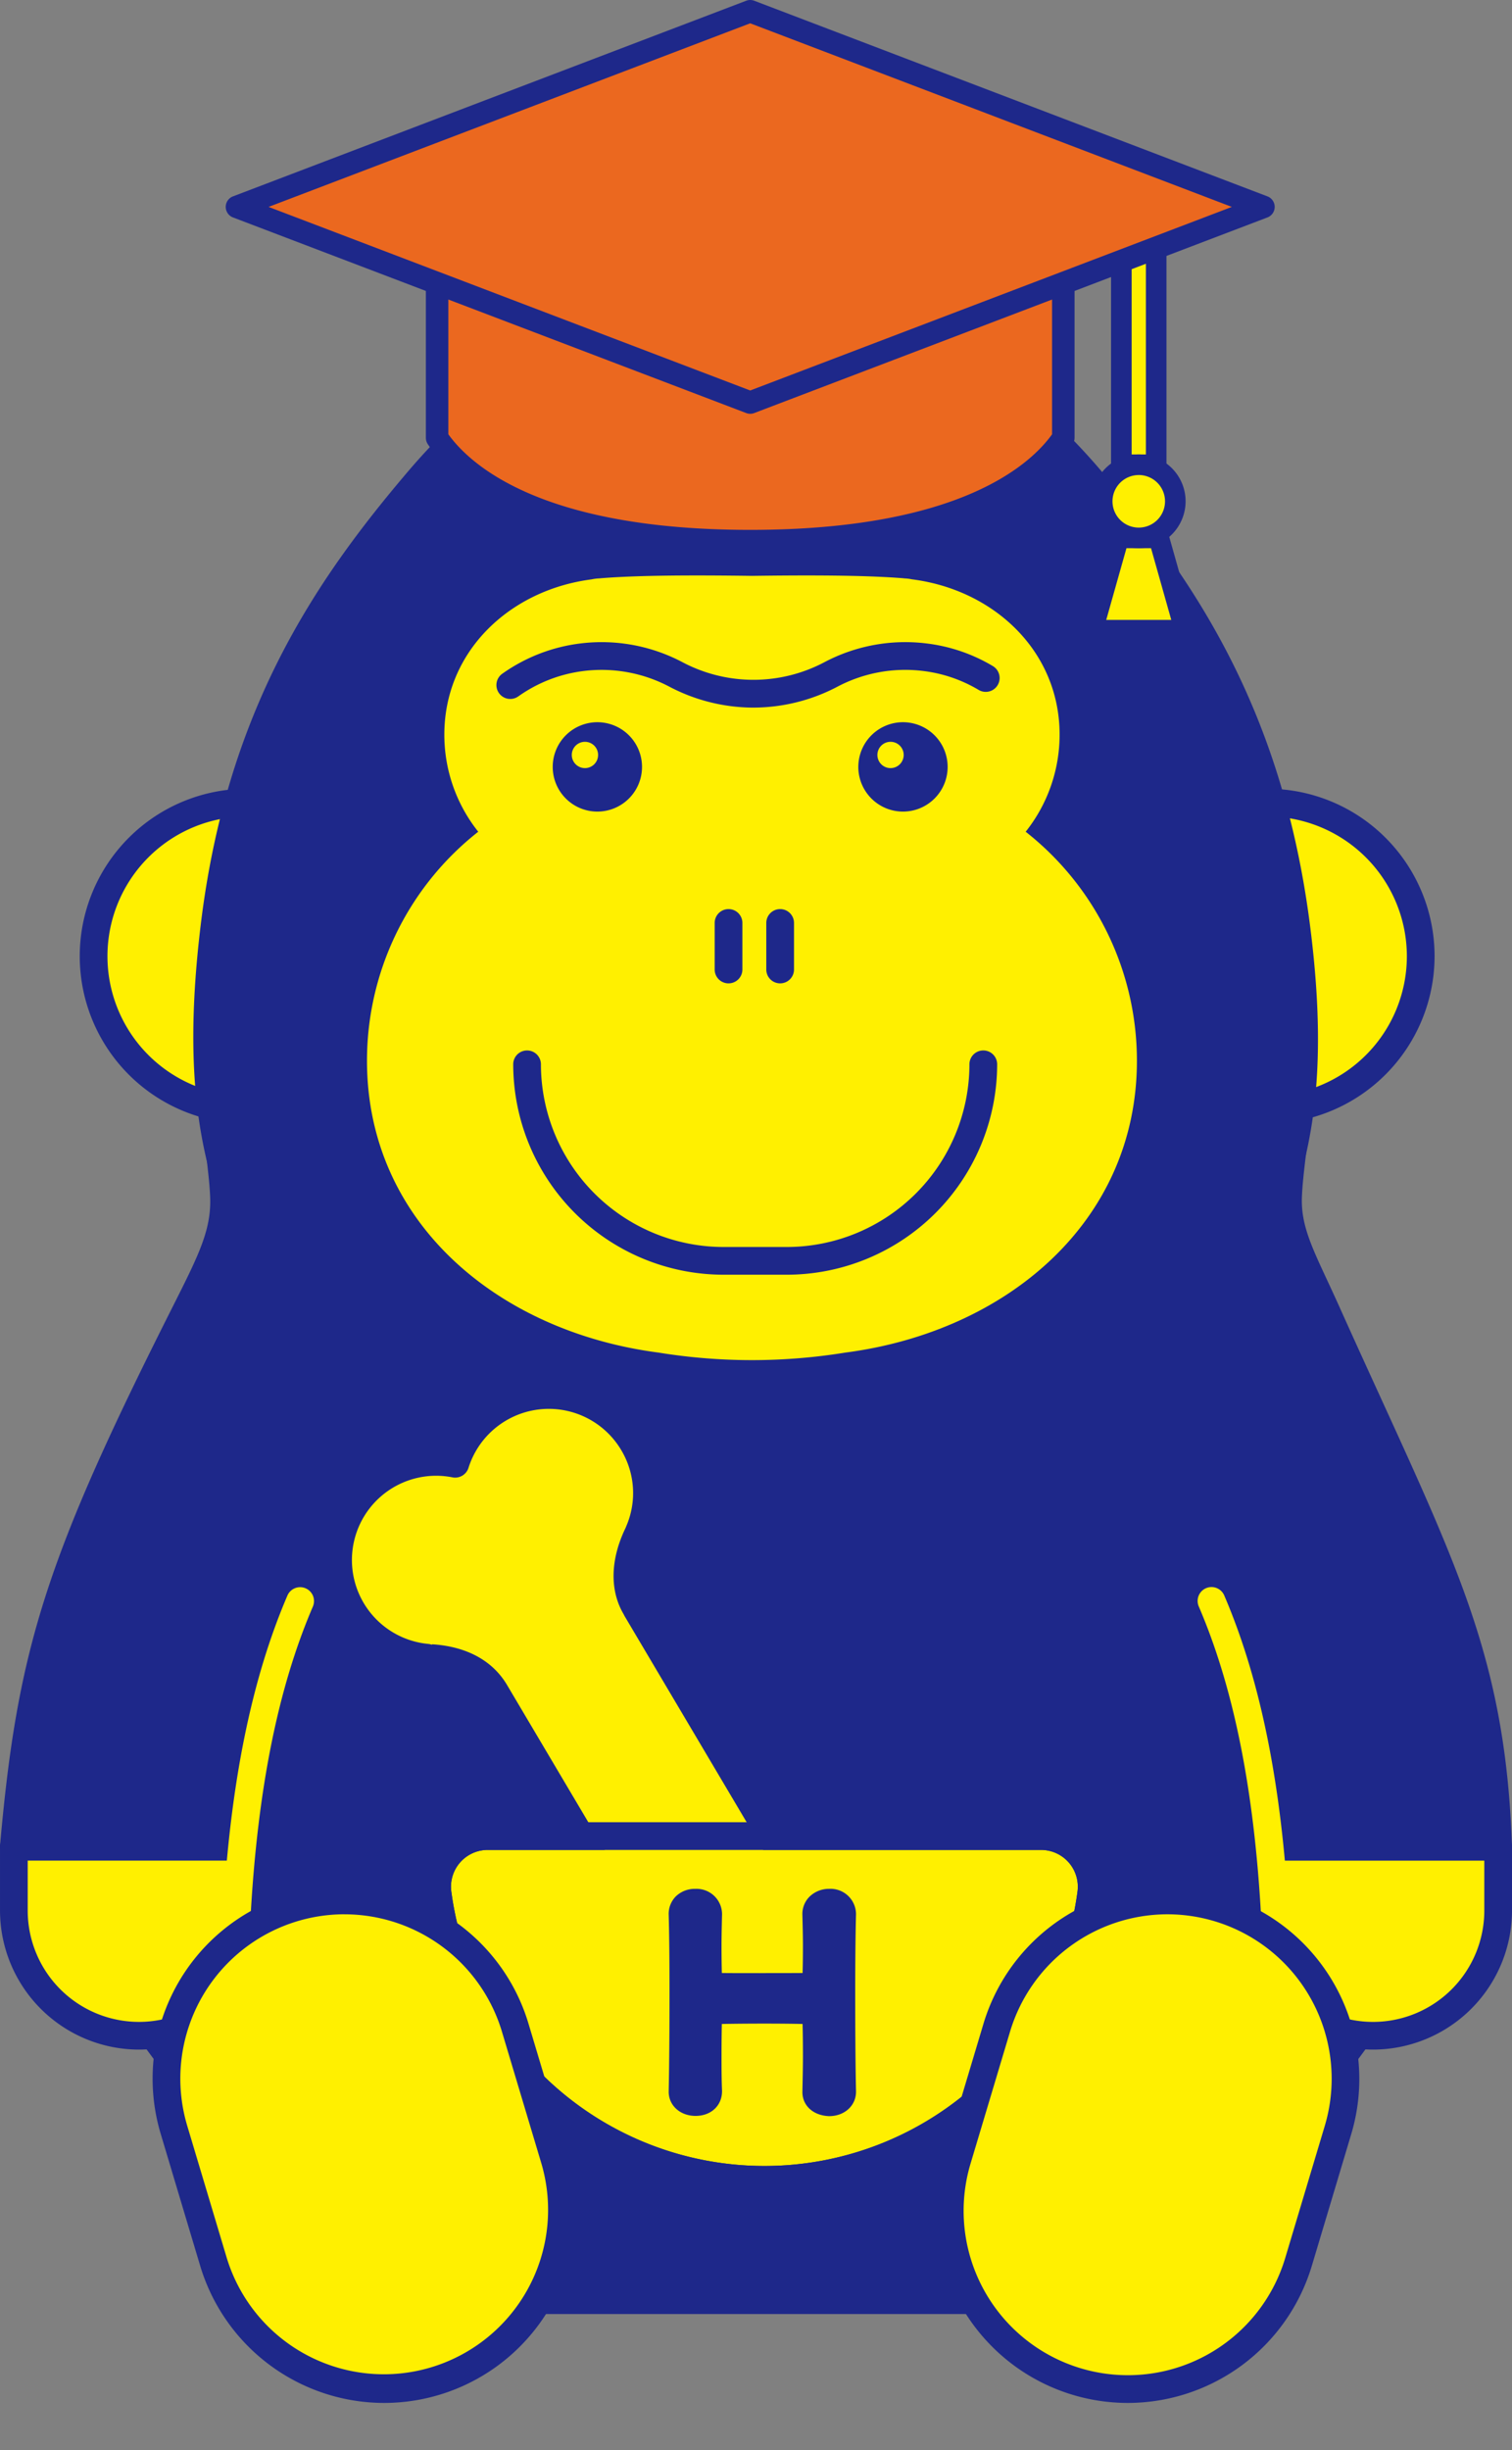 <svg id="グループ_15346" data-name="グループ 15346" xmlns="http://www.w3.org/2000/svg" xmlns:xlink="http://www.w3.org/1999/xlink" width="327.517" height="530.36" viewBox="0 0 327.517 530.36">
  <rect x="0" y="0" width="327.517" height="530.36" fill="#808080" stroke="none"/>
  <defs>
    <clipPath id="clip-path">
      <rect id="長方形_5600" data-name="長方形 5600" width="327.517" height="530.36" fill="none"/>
    </clipPath>
    <clipPath id="clip-path-2">
      <path id="パス_36112" data-name="パス 36112" d="M6.019,127.917,98.25,280.449l95.383-56.514L101.405,71.4Z" transform="translate(-6.019 -71.403)" fill="none"/>
    </clipPath>
  </defs>
  <g id="グループ_15341" data-name="グループ 15341">
    <g id="グループ_15340" data-name="グループ 15340" clip-path="url(#clip-path)">
      <path id="パス_36087" data-name="パス 36087" d="M5.739,82.426a33.245,33.245,0,1,1,33.245,33.248A33.248,33.248,0,0,1,5.739,82.426" transform="translate(14.534 124.546)" fill="#fff000"/>
      <path id="パス_36088" data-name="パス 36088" d="M41.137,120.825A36.248,36.248,0,1,1,77.388,84.578a36.288,36.288,0,0,1-36.251,36.248m0-66.493A30.246,30.246,0,1,0,71.386,84.578,30.28,30.28,0,0,0,41.137,54.332" transform="translate(12.382 122.398)" fill="#1e288a"/>
      <path id="パス_36089" data-name="パス 36089" d="M68.292,82.426a33.247,33.247,0,1,1,33.248,33.248A33.249,33.249,0,0,1,68.292,82.426" transform="translate(172.953 124.546)" fill="#fff000"/>
      <path id="パス_36090" data-name="パス 36090" d="M103.691,120.825a36.248,36.248,0,1,1,36.251-36.248,36.288,36.288,0,0,1-36.251,36.248m0-66.493A30.246,30.246,0,1,0,133.94,84.578a30.28,30.28,0,0,0-30.249-30.246" transform="translate(170.803 122.398)" fill="#1e288a"/>
      <path id="パス_36091" data-name="パス 36091" d="M217.214,449.649C236.752,420.2,238.7,365,238.684,348.558c-.007-14.3.233-38.579-4.476-62.138-4.557-22.771-1.89-33.047,2.907-51.37,6.012-22.955,17.6-35.036,11.477-82.524-5.811-45.058-24.29-72.82-44.316-96.365C184.3,32.674,160.11,18.939,131.56,18.939l-.007-.007-.106,0-.106,0-.007.007c-27.8,0-52.949,13.735-72.926,37.223C38.382,79.706,19.829,106.953,14.3,152.526,8.535,200.06,19.765,212.1,25.777,235.05c4.8,18.323,7.464,28.6,2.911,51.37-4.712,23.559-4.469,47.841-4.479,62.138C24.2,365,26.141,420.2,45.68,449.649" transform="translate(32.167 47.946)" fill="#1e288a"/>
      <path id="パス_36092" data-name="パス 36092" d="M219.358,454.8a3,3,0,0,1-2.5-4.659c20-30.147,20.976-88.116,20.969-99.431v-2.137c0-14.847,0-37.283-4.419-59.414-4.7-23.509-1.823-34.5,2.946-52.716,1.466-5.585,3.261-10.573,5-15.395,5.649-15.681,10.983-30.5,6.408-65.988-5.815-45.075-24.4-72.2-43.627-94.8-20.408-23.993-44.1-36.166-70.429-36.166h-.23c-26.091,0-50.516,12.509-70.637,36.166C40.5,86.528,24.562,112.7,19.429,155.042c-4.324,35.654.936,50.48,6.507,66.175,1.7,4.772,3.448,9.7,4.893,15.225,4.769,18.217,7.652,29.214,2.95,52.716-4.426,22.131-4.423,44.57-4.423,59.414v2.137c-.007,11.311.971,69.28,20.973,99.431a3,3,0,0,1-5,3.317C24.371,421.877,23.343,362.322,23.354,350.7v-2.127c0-14.169-.007-37.88,4.536-60.6,4.43-22.139,1.837-32.044-2.872-50.021-1.378-5.271-3.087-10.078-4.737-14.734-5.56-15.656-11.311-31.85-6.811-68.91,5.627-46.407,24.855-74.5,44.8-97.947,21.262-25,47.22-38.236,75.074-38.279a2.131,2.131,0,0,1,.367,0v0c28.169,0,53.4,12.88,75,38.279,19.821,23.3,38.989,51.293,45.008,97.929,4.762,36.926-1.074,53.123-6.715,68.786-1.77,4.914-3.441,9.556-4.836,14.879-4.705,17.97-7.3,27.872-2.865,50.017,4.539,22.718,4.536,46.428,4.532,60.594v2.13c.011,11.619-1.017,71.177-21.973,102.755a2.994,2.994,0,0,1-2.5,1.342" transform="translate(30.019 45.794)" fill="#1e288a"/>
      <path id="パス_36093" data-name="パス 36093" d="M285.192,146.325c-5.165-11.491-8.683-17.189-8.34-25.148.318-7.387,2.165-14.625,2.165-31.973,0-55.5-234.82-36.424-234.82,0,0,17.348,1.844,24.587,2.162,31.973.346,7.959-2.667,13.9-8.34,25.148C11.048,199.84,4.623,219.068.85,262.052l72.686,98.141H249.68l72.682-98.141c-1.5-42.984-13.123-62.212-37.17-115.727" transform="translate(2.153 137.689)" fill="#1e288a"/>
      <path id="パス_36094" data-name="パス 36094" d="M251.833,365.35H75.686a2.99,2.99,0,0,1-2.409-1.215L.59,265.993a3,3,0,0,1-.579-2.049C3.763,221.186,10.068,201.535,37.5,147.13c5.571-11.064,8.326-16.532,8.015-23.668-.1-2.406-.378-4.847-.7-7.673a193.183,193.183,0,0,1-1.459-24.435c0-24.689,80.185-37.837,138.07-37.837,28.381,0,52.709,2.833,70.347,8.185,21.5,6.532,32.4,16.508,32.4,29.652a193.864,193.864,0,0,1-1.459,24.435c-.325,2.826-.6,5.267-.7,7.669-.258,5.825,1.908,10.47,5.49,18.164.805,1.724,1.671,3.586,2.589,5.627,3.229,7.189,6.235,13.759,9.022,19.849,18.034,39.413,27.084,59.2,28.405,97a2.965,2.965,0,0,1-.59,1.89l-72.682,98.141a2.99,2.99,0,0,1-2.409,1.215m-174.635-6H250.321l71.153-96.082c-1.409-35.93-10.294-55.348-27.826-93.669-2.794-6.1-5.8-12.685-9.04-19.885-.908-2.017-1.759-3.854-2.554-5.553-3.833-8.231-6.366-13.671-6.051-20.962.117-2.611.406-5.15.738-8.09a186.984,186.984,0,0,0,1.427-23.753c0-12.692-15.307-20-28.147-23.9-17.08-5.189-40.8-7.927-68.6-7.927C114.77,59.522,49.35,75.288,49.35,91.354a186.979,186.979,0,0,0,1.427,23.753c.332,2.939.622,5.479.735,8.093.378,8.7-2.8,15.01-8.57,26.462C15.805,203.5,9.81,221.864,6.094,263.337Z" transform="translate(-0.001 135.535)" fill="#1e288a"/>
      <path id="パス_36095" data-name="パス 36095" d="M103.625,154.062a27.11,27.11,0,0,0,27.109-27.109V113.159H76.516v13.795a27.11,27.11,0,0,0,27.109,27.109" transform="translate(193.781 286.581)" fill="#fff000"/>
      <path id="パス_36096" data-name="パス 36096" d="M105.772,159.215a30.139,30.139,0,0,1-30.1-30.108v-13.8a3,3,0,0,1,3-3h54.214a3,3,0,0,1,3,3v13.8a30.143,30.143,0,0,1-30.111,30.108m-24.1-40.9v10.8a24.1,24.1,0,1,0,48.209,0v-10.8Z" transform="translate(191.633 284.431)" fill="#1e288a"/>
      <path id="パス_36097" data-name="パス 36097" d="M27.959,154.062a27.11,27.11,0,0,0,27.109-27.109V113.159H.85v13.795a27.11,27.11,0,0,0,27.109,27.109" transform="translate(2.153 286.581)" fill="#fff000"/>
      <path id="パス_36098" data-name="パス 36098" d="M30.109,159.215A30.14,30.14,0,0,1,0,129.107v-13.8a3,3,0,0,1,3-3H57.218a3,3,0,0,1,3,3v13.8a30.143,30.143,0,0,1-30.112,30.108M6,118.312v10.8a24.106,24.106,0,0,0,48.212,0v-10.8Z" transform="translate(0.003 284.431)" fill="#1e288a"/>
      <path id="パス_36099" data-name="パス 36099" d="M16.675,171.255c-.06,0-.113,0-.173,0a3,3,0,0,1-2.83-3.165c1.583-28.243,6.157-50.816,13.978-69.026a3.005,3.005,0,0,1,5.521,2.374c-7.546,17.55-11.961,39.459-13.5,66.988a3.006,3.006,0,0,1-3,2.833" transform="translate(34.614 246.286)" fill="#fff000"/>
      <path id="パス_36100" data-name="パス 36100" d="M90.178,171.255a3.006,3.006,0,0,1-3-2.833c-1.54-27.529-5.956-49.438-13.5-66.988A3.005,3.005,0,0,1,79.2,99.061c7.821,18.21,12.4,40.783,13.978,69.026a3,3,0,0,1-2.83,3.165c-.06,0-.113,0-.173,0" transform="translate(185.987 246.286)" fill="#fff000"/>
      <path id="パス_36101" data-name="パス 36101" d="M165.18,90.731a33.691,33.691,0,0,0,7.348-21.019c0-18.065-14.226-31.369-31.994-33.616a9.16,9.16,0,0,0-1.561-.194c-.1-.007-.194-.028-.293-.035-8.27-.675-20.567-.682-32.789-.516-12.219-.166-24.519-.159-32.789.516-.074.007-.148.021-.223.028a9.467,9.467,0,0,0-1.742.215C53.417,38.4,39.255,51.686,39.255,69.713A33.688,33.688,0,0,0,46.6,90.731a63.012,63.012,0,0,0-24.1,49.576c0,34.888,28.285,58.637,63.169,63.169a126.3,126.3,0,0,0,40.434,0c34.884-4.532,63.173-28.282,63.173-63.169a63.015,63.015,0,0,0-24.1-49.576" transform="translate(56.993 89.302)" fill="#fff000"/>
      <path id="パス_36102" data-name="パス 36102" d="M33.892,53.925A9.672,9.672,0,1,1,43.564,63.6a9.673,9.673,0,0,1-9.672-9.672" transform="translate(85.833 112.073)" fill="#1e288a"/>
      <path id="パス_36103" data-name="パス 36103" d="M52.632,53.925A9.672,9.672,0,1,1,62.3,63.6a9.673,9.673,0,0,1-9.672-9.672" transform="translate(133.293 112.073)" fill="#1e288a"/>
      <path id="パス_36104" data-name="パス 36104" d="M53.8,48.3a2.847,2.847,0,1,1,2.847,2.847A2.848,2.848,0,0,1,53.8,48.3" transform="translate(136.254 115.115)" fill="#fff000"/>
      <path id="パス_36105" data-name="パス 36105" d="M35.062,48.3a2.847,2.847,0,1,1,2.847,2.847A2.848,2.848,0,0,1,35.062,48.3" transform="translate(88.796 115.115)" fill="#fff000"/>
      <path id="パス_36106" data-name="パス 36106" d="M90.753,112.91H77.008A45.592,45.592,0,0,1,31.47,67.365a3,3,0,0,1,6,0,39.586,39.586,0,0,0,39.536,39.543H90.753A39.586,39.586,0,0,0,130.29,67.365a3,3,0,0,1,6.005,0A45.6,45.6,0,0,1,90.753,112.91" transform="translate(79.7 163.01)" fill="#1e288a"/>
      <path id="パス_36107" data-name="パス 36107" d="M46.825,71.784a3,3,0,0,1-3-3V58.707a3,3,0,1,1,6.005,0V68.782a3,3,0,0,1-3,3" transform="translate(110.982 141.073)" fill="#1e288a"/>
      <path id="パス_36108" data-name="パス 36108" d="M49.99,71.784a3,3,0,0,1-3-3V58.707a3,3,0,1,1,6.005,0V68.782a3,3,0,0,1-3,3" transform="translate(118.997 141.073)" fill="#1e288a"/>
      <path id="パス_36109" data-name="パス 36109" d="M86.116,53.515a39.265,39.265,0,0,1-18.3-4.578A31.463,31.463,0,0,0,49.5,45.57a30.963,30.963,0,0,0-14.321,5.518,3,3,0,0,1-3.469-4.907,37.028,37.028,0,0,1,17.1-6.578,37.517,37.517,0,0,1,21.806,4.013,32.886,32.886,0,0,0,31,0A37.5,37.5,0,0,1,123.419,39.6a36.572,36.572,0,0,1,14.551,4.921,3,3,0,0,1-3.063,5.168,30.619,30.619,0,0,0-12.177-4.122,31.47,31.47,0,0,0-18.323,3.367,39.251,39.251,0,0,1-18.292,4.578" transform="translate(77.088 99.653)" fill="#1e288a"/>
    </g>
  </g>
  <g id="グループ_15343" data-name="グループ 15343" transform="translate(21.262 252.235)">
    <g id="グループ_15342" data-name="グループ 15342" clip-path="url(#clip-path-2)">
      <path id="パス_36110" data-name="パス 36110" d="M39.97,142.342v.021c.208.007.413.035.625.046.081.007.166.014.247.018,5.532.35,10.954,2.339,13.932,7.365l68.062,114.879c2.981,5.027,2.12,10.739-.23,15.755l-.106.23c-.088.187-.166.385-.258.569l.018.011A21.243,21.243,0,1,0,162.038,296a21.242,21.242,0,1,0,6.164-41.977V254c-5.825-.191-11.668-2.137-14.8-7.429-.028-.053-.057-.081-.088-.131l-67.9-114.61c-.028-.049-.042-.088-.071-.138-3.137-5.3-2.038-11.354.593-16.554l-.025-.014a21.243,21.243,0,1,0-39.78-14.759,21.243,21.243,0,1,0-6.154,41.981" transform="translate(31.225 -35.758)" fill="#fff000"/>
      <path id="パス_36111" data-name="パス 36111" d="M143.964,316.027A24.235,24.235,0,0,1,121.5,282.549a3.192,3.192,0,0,1,.219-.562c.014-.032.208-.459.226-.491,1.706-3.656,3.087-8.711.456-13.148L54.336,153.469c-2.628-4.444-7.722-5.659-11.534-5.9l-.608-.046a3.226,3.226,0,0,1-.364-.053v0A24.245,24.245,0,0,1,46.31,99.191a24.244,24.244,0,0,1,44.669,18.853,3.047,3.047,0,0,1-.219.59c-1.851,3.649-3.473,8.983-.7,13.664a4.309,4.309,0,0,1,.2.4L158.041,247.05c2.861,4.815,8.319,5.952,12.406,6.087a3.29,3.29,0,0,1,.625.085,24.247,24.247,0,0,1-4.924,48.241,24.18,24.18,0,0,1-22.184,14.565m-16.7-31.722a2.286,2.286,0,0,1-.1.258,18.241,18.241,0,1,0,34.153,12.682,3.034,3.034,0,0,1,3.451-2.045,18.24,18.24,0,1,0,5.288-36.046c-.078-.007-.159-.018-.233-.032-7.7-.353-13.675-3.5-16.864-8.877L84.967,135.5c-.06-.1-.145-.272-.194-.385-3.063-5.136-2.95-11.88.427-18.793.025-.081.057-.159.092-.244a18.094,18.094,0,0,0-1.049-16.5,18.241,18.241,0,0,0-33.107,3.829,3.031,3.031,0,0,1-3.451,2.045A18.24,18.24,0,1,0,42.4,141.5a2.193,2.193,0,0,1,.272.039l.039,0v0a3.385,3.385,0,0,1,.509.148l.018-.11c7.482.47,13.123,3.522,16.264,8.828l68.065,114.872c3.137,5.3,3.109,11.721-.1,18.564l-.092-.025a2.983,2.983,0,0,1-.1.427l.007,0-.025.053m-2.724-1.265.007.007Zm-81.8-138.533v.046l.007-.046Z" transform="translate(29.078 -37.901)" fill="#1e288a"/>
    </g>
  </g>
  <g id="グループ_15345" data-name="グループ 15345">
    <g id="グループ_15344" data-name="グループ 15344" clip-path="url(#clip-path)">
      <path id="パス_36113" data-name="パス 36113" d="M95.54,181.762A68.424,68.424,0,0,0,163.355,122.4a7.958,7.958,0,0,0-7.846-9.05H35.572a7.958,7.958,0,0,0-7.846,9.05A68.424,68.424,0,0,0,95.54,181.762" transform="translate(70.037 287.075)" fill="#fff000"/>
      <path id="パス_36114" data-name="パス 36114" d="M159.812,117.66a7.958,7.958,0,0,1,7.846,9.05,68.415,68.415,0,0,1-135.625,0,7.956,7.956,0,0,1,7.846-9.05Zm0-6.005H39.879a13.891,13.891,0,0,0-10.446,4.737A14.057,14.057,0,0,0,26.077,127.5a74.421,74.421,0,0,0,147.534,0,14.031,14.031,0,0,0-3.356-11.106,13.884,13.884,0,0,0-10.442-4.737" transform="translate(65.734 282.772)" fill="#1e288a"/>
      <path id="パス_36115" data-name="パス 36115" d="M77.41,157.912c0,1.865-1.689,2.858-3.377,2.858-1.692-.06-3.381-.933-3.381-2.8v-.12c.06-2.621.117-5.242.117-7.63,0-3.67-.057-6.7-.117-8.277,0-.929-.233-1.046-1.109-1.106-2.038-.06-5.475-.113-8.973-.113-4.31,0-8.8.053-11.068.113-.466,0-1.109.06-1.109.936-.057,1.512-.117,4.6-.117,8.446,0,2.328,0,4.953.117,7.63v.12c0,1.865-1.632,2.738-3.321,2.738s-3.381-.933-3.381-2.8v-.06c.117-6.175.173-13.865.173-21.149,0-6.528-.057-12.7-.173-17.133a3.017,3.017,0,0,1,3.321-3.144,3.125,3.125,0,0,1,3.381,3.027v.117c-.057,2.335-.117,4.663-.117,6.7,0,3.148.06,5.769.117,7.224,0,.873.466,1.106.933,1.106,1.455.06,5.479.06,9.672.06,4.253,0,8.623,0,10.721-.06.7,0,.933-.406.933-1.049.06-1.4.117-4.017.117-7.221,0-2.1-.057-4.43-.117-6.765a3.393,3.393,0,0,1,6.758-.117v.117c-.113,4.257-.173,10.492-.173,16.843,0,8.157.06,16.55.173,21.439Z" transform="translate(105.584 294.855)" fill="#1e288a"/>
      <path id="パス_36116" data-name="パス 36116" d="M75.776,164.937c-3.455-.117-5.808-2.264-5.808-5.225.057-2.773.117-5.38.117-7.75,0-2.844-.035-5.3-.081-6.977-4.751-.12-13.141-.092-17.483,0-.039,1.706-.071,4.137-.071,6.98,0,2.3,0,4.882.113,7.524,0,3.218-2.416,5.394-5.747,5.394-3.314,0-5.811-2.247-5.811-5.228.12-6.263.177-13.943.177-21.209,0-6.5-.057-12.654-.177-17.066a5.392,5.392,0,0,1,1.484-3.949,5.85,5.85,0,0,1,4.267-1.689,5.517,5.517,0,0,1,5.811,5.454c-.06,2.5-.117,4.8-.117,6.821,0,2.377.032,4.451.074,5.935,1.957.032,4.984.021,8.217.028,3.423-.028,6.959,0,9.269-.032.042-1.5.074-3.526.074-5.871,0-2.081-.06-4.384-.117-6.691a5.29,5.29,0,0,1,1.487-3.9,6.012,6.012,0,0,1,4.32-1.749,5.514,5.514,0,0,1,5.808,5.454c-.113,4.419-.173,10.633-.173,16.96,0,8.637.067,16.829.173,21.386v.113c0,3.013-2.494,5.285-5.808,5.285m-13.459-24.9c3.522,0,6.987.057,9.04.117,2.883.191,3.469,2.028,3.469,3.536.057,1.5.117,4.564.117,8.273,0,2.406-.06,5.044-.117,7.687.053.2.4.41,1.035.431.17,0,.865-.1.865-.427V159.6c-.106-4.6-.173-12.643-.173-21.443,0-6.373.06-12.636.173-16.907,0-.625-.791-.65-.95-.65a1.185,1.185,0,0,0-.834.272.443.443,0,0,0-.117.371c.057,2.374.117,4.72.117,6.836,0,3.25-.06,5.91-.12,7.327a3.238,3.238,0,0,1-3.356,3.374c-4.066.117-17.539.117-20.492,0h0a3.317,3.317,0,0,1-3.261-3.536c-.06-1.378-.117-4.038-.117-7.224,0-2.056.057-4.4.117-6.751,0-.654-.855-.668-.954-.668a1.119,1.119,0,0,0-.781.216.6.6,0,0,0-.113.427c.12,4.455.177,10.654.177,17.2,0,7.3-.057,15.006-.177,21.2.12.371,1.745.272,1.848.155-.117-2.812-.117-5.472-.117-7.832,0-3.886.057-7.009.117-8.542a3.246,3.246,0,0,1,3.536-3.268c2.226-.06,6.733-.117,11.071-.117m-9.75,3.48,0,.081,0-.081m17.4-8.241v0Zm-17.4-.166,0,.035,0-.035m-1.494-1.19.092,0-.092,0m20.326,0-.049,0,.049,0" transform="translate(103.841 293.115)" fill="#1e288a"/>
      <path id="パス_36117" data-name="パス 36117" d="M85.758,220.6h0a38.585,38.585,0,0,1-25.89-48.029l8.566-28.6a38.581,38.581,0,1,1,73.919,22.139l-8.566,28.6A38.582,38.582,0,0,1,85.758,220.6" transform="translate(147.486 294.904)" fill="#fff000"/>
      <path id="パス_36118" data-name="パス 36118" d="M98.963,227.371a41.585,41.585,0,0,1-39.812-53.518l8.566-28.607a41.584,41.584,0,0,1,79.67,23.866l-8.566,28.607a41.662,41.662,0,0,1-39.858,29.652M107.568,121.6a35.631,35.631,0,0,0-34.1,25.374l-8.566,28.6A35.577,35.577,0,0,0,133.066,196l8.57-28.607A35.6,35.6,0,0,0,107.568,121.6" transform="translate(145.327 292.759)" fill="#1e288a"/>
      <path id="パス_36119" data-name="パス 36119" d="M68.432,220.6h0a38.585,38.585,0,0,0,25.89-48.029l-8.566-28.6a38.581,38.581,0,1,0-73.919,22.139l8.566,28.6A38.582,38.582,0,0,0,68.432,220.6" transform="translate(25.842 294.904)" fill="#fff000"/>
      <path id="パス_36120" data-name="パス 36120" d="M59.54,227.375a41.653,41.653,0,0,1-39.854-29.652l-8.563-28.607A41.58,41.58,0,1,1,90.785,145.25l8.57,28.607A41.595,41.595,0,0,1,59.54,227.375M50.938,121.6a35.58,35.58,0,0,0-34.064,45.789L25.44,196A35.577,35.577,0,0,0,93.6,175.581l-8.566-28.6a35.636,35.636,0,0,0-34.1-25.374" transform="translate(23.684 292.755)" fill="#1e288a"/>
      <path id="パス_36121" data-name="パス 36121" d="M94.625,10.7H26.8V67.673c8.316,12.375,30.366,22.361,67.822,22.361s59.506-9.987,67.822-22.361V10.7Z" transform="translate(67.88 27.098)" fill="#eb681f"/>
      <path id="パス_36122" data-name="パス 36122" d="M96.373,94.216c-34.382,0-59.838-8.542-69.846-23.431a2.454,2.454,0,0,1-.413-1.364V12.451a2.441,2.441,0,0,1,2.437-2.441h135.64a2.438,2.438,0,0,1,2.434,2.441v56.97a2.454,2.454,0,0,1-.413,1.364C156.2,85.674,130.748,94.216,96.373,94.216M30.985,68.657C35.8,75.341,51.276,89.344,96.373,89.344s60.569-14,65.384-20.687V14.881H30.985Z" transform="translate(66.135 25.351)" fill="#1e288a"/>
      <rect id="長方形_5601" data-name="長方形 5601" width="7.538" height="57.676" transform="translate(242.898 42.921)" fill="#fff000"/>
      <path id="パス_36123" data-name="パス 36123" d="M77.9,73.651H70.358a2.231,2.231,0,0,1-2.229-2.229V13.749a2.229,2.229,0,0,1,2.229-2.229H77.9a2.227,2.227,0,0,1,2.229,2.229V71.422A2.229,2.229,0,0,1,77.9,73.651m-5.309-4.458h3.08V15.978h-3.08Z" transform="translate(172.54 29.175)" fill="#1e288a"/>
      <path id="パス_36124" data-name="パス 36124" d="M86.982,52.943H67L72.64,32.959h8.7Z" transform="translate(169.678 83.472)" fill="#fff000"/>
      <path id="パス_36125" data-name="パス 36125" d="M88.579,56.771H68.6a2.229,2.229,0,0,1-2.144-2.837L72.093,33.95a2.229,2.229,0,0,1,2.148-1.621h8.7a2.228,2.228,0,0,1,2.144,1.621l5.645,19.984a2.233,2.233,0,0,1-2.148,2.837M71.542,52.313H85.633L81.249,36.784H75.926Z" transform="translate(168.079 81.875)" fill="#1e288a"/>
      <path id="パス_36126" data-name="パス 36126" d="M67.586,36.393A7.916,7.916,0,1,1,75.5,44.31a7.915,7.915,0,0,1-7.916-7.916" transform="translate(171.165 72.12)" fill="#fff000"/>
      <path id="パス_36127" data-name="パス 36127" d="M77.1,48.137A10.145,10.145,0,1,1,87.243,37.992,10.155,10.155,0,0,1,77.1,48.137m0-15.833a5.689,5.689,0,1,0,5.687,5.687A5.692,5.692,0,0,0,77.1,32.3" transform="translate(169.57 70.522)" fill="#1e288a"/>
      <path id="パス_36128" data-name="パス 36128" d="M125.7,85.386,14.531,43.038,125.7.689,236.877,43.038Z" transform="translate(36.801 1.746)" fill="#eb681f"/>
      <path id="パス_36129" data-name="パス 36129" d="M127.449,89.568a2.437,2.437,0,0,1-.865-.159L15.41,47.064a2.439,2.439,0,0,1,0-4.557L126.583.159a2.436,2.436,0,0,1,1.731,0L239.488,42.507a2.439,2.439,0,0,1,0,4.557L128.314,89.409a2.437,2.437,0,0,1-.865.159M23.122,44.786,127.449,84.523,231.776,44.786,127.449,5.044Z" transform="translate(35.056)" fill="#1e288a"/>
    </g>
  </g>
</svg>
